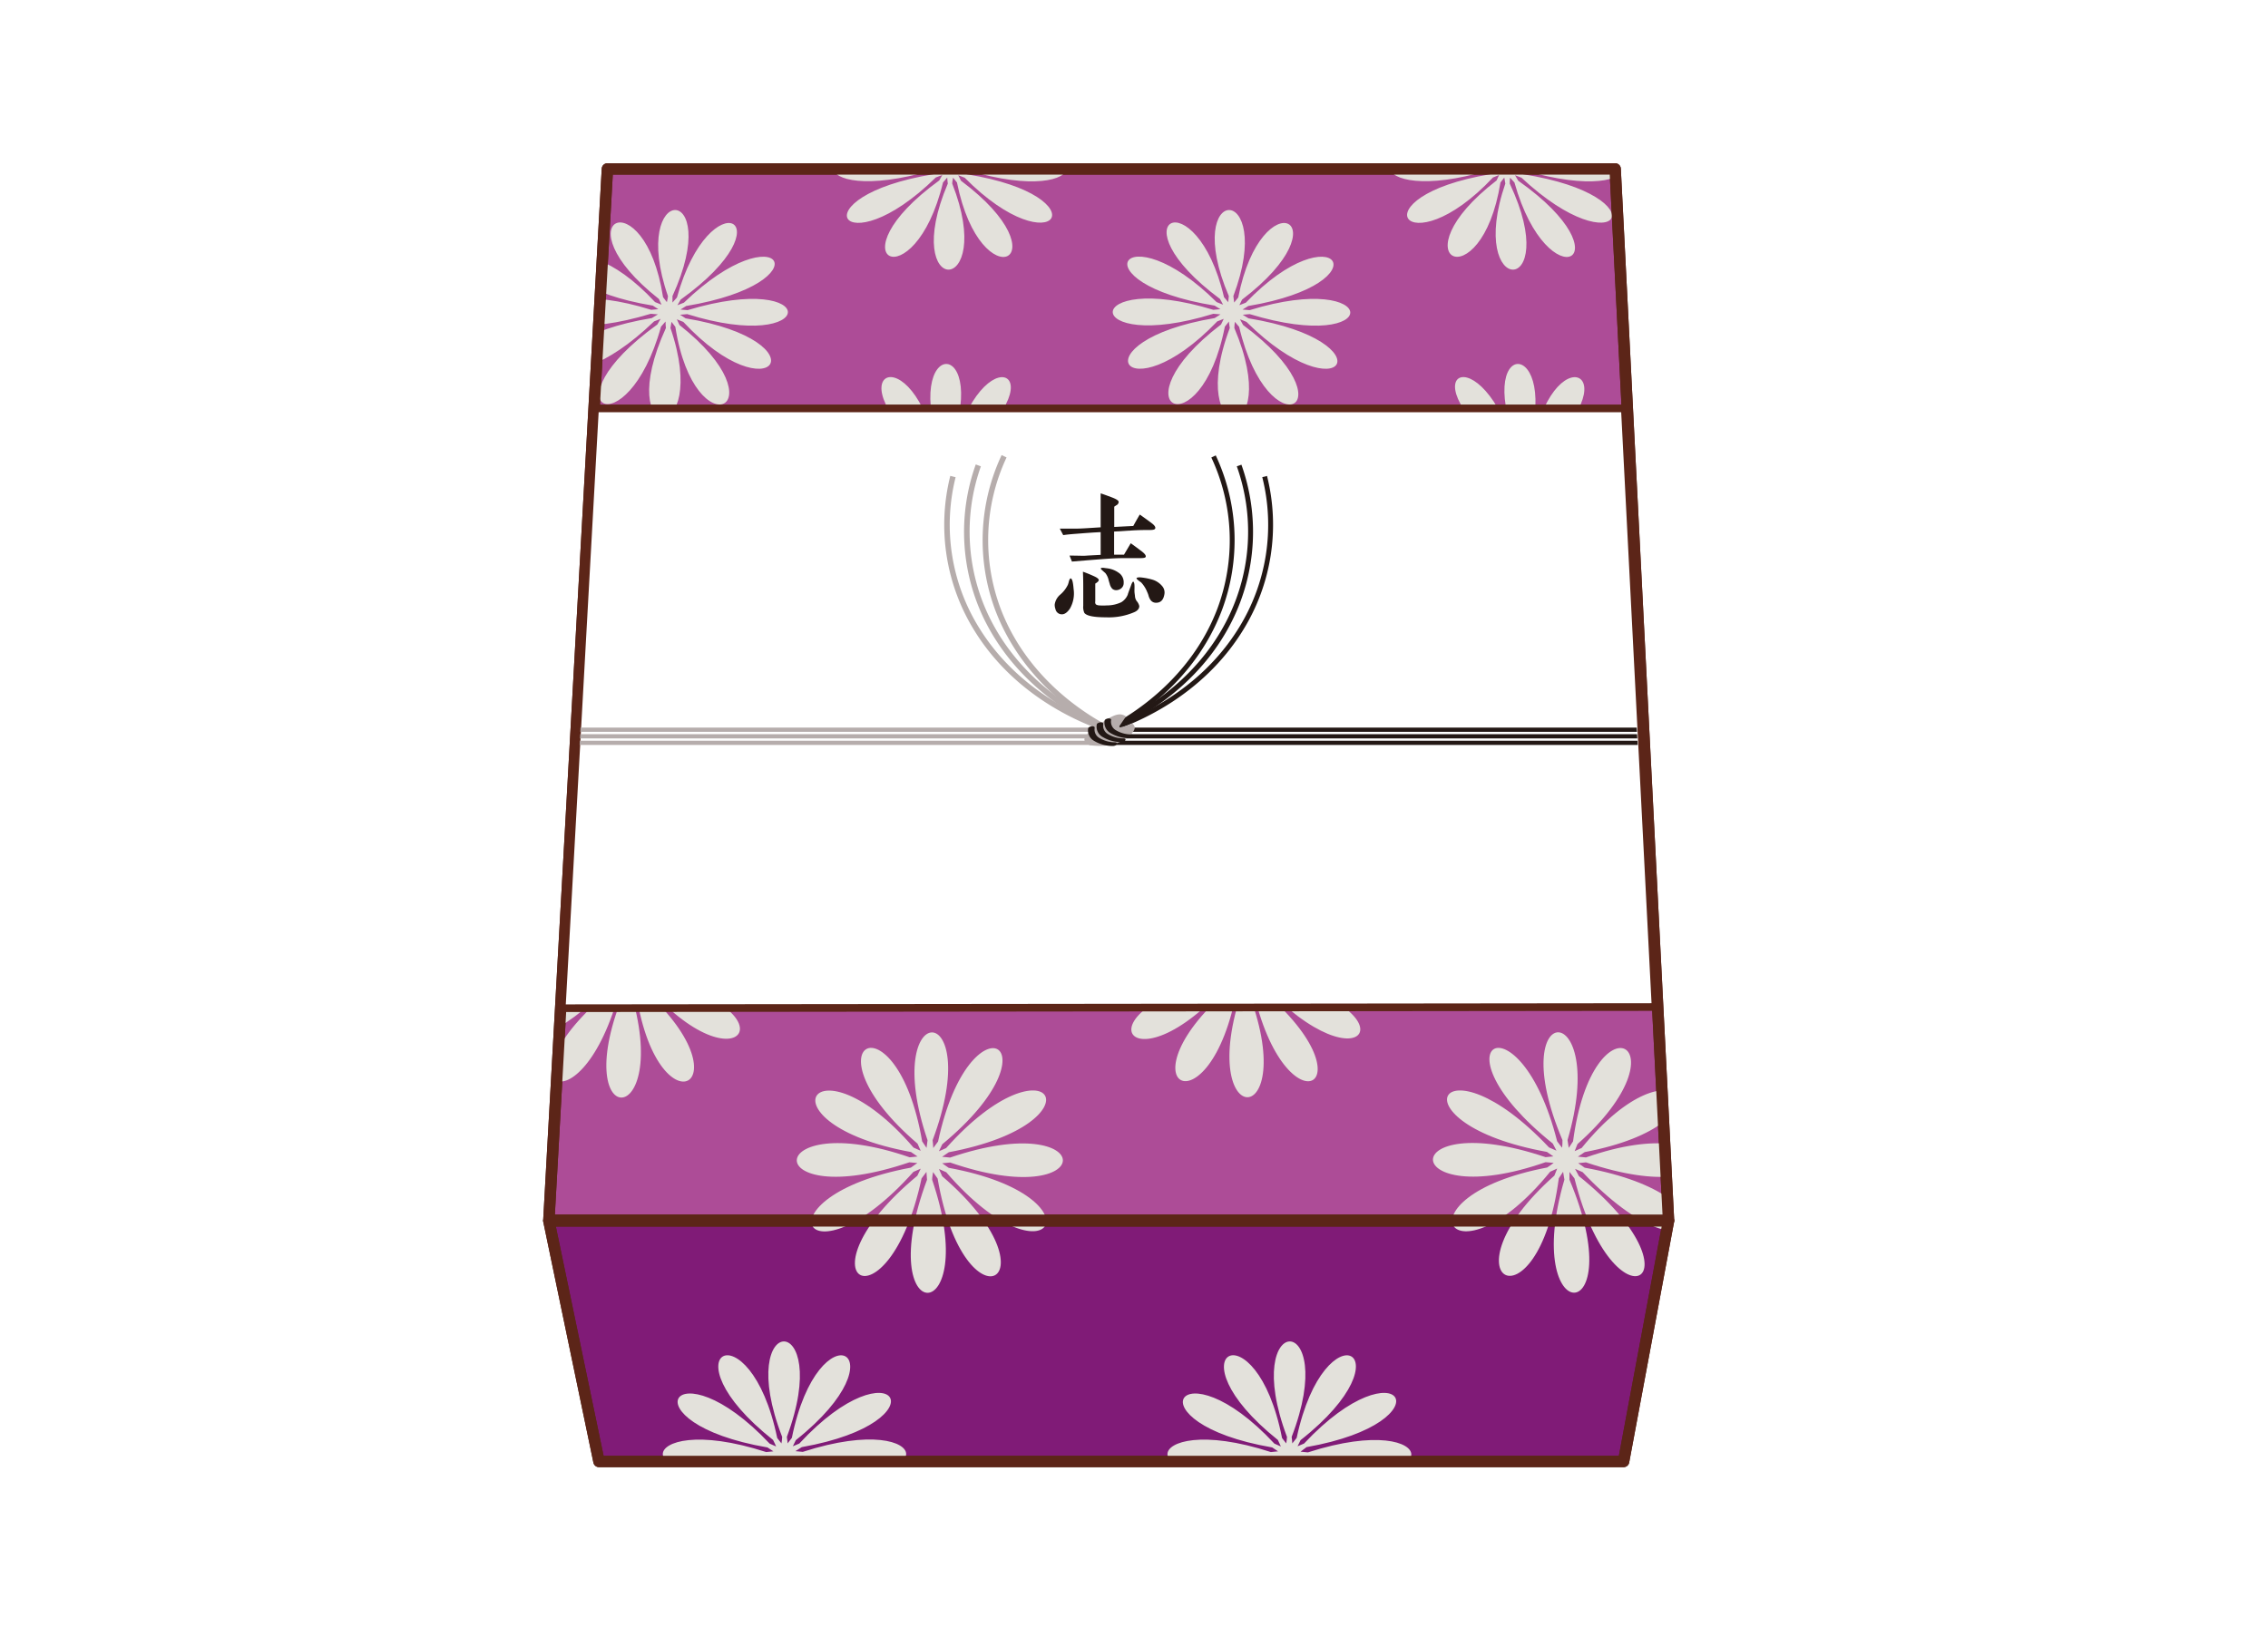 <svg xmlns="http://www.w3.org/2000/svg" xmlns:xlink="http://www.w3.org/1999/xlink" viewBox="0 0 349 252"><defs><style>.cls-1,.cls-3,.cls-8{fill:none;}.cls-2,.cls-9{fill:#fff;}.cls-3,.cls-4,.cls-5,.cls-8,.cls-9{stroke:#5c2518;stroke-linecap:round;stroke-linejoin:round;}.cls-3{stroke-width:1.17px;}.cls-4{fill:#ad4c97;}.cls-4,.cls-5,.cls-8{stroke-width:1.75px;}.cls-5{fill:#801b77;}.cls-6{clip-path:url(#clip-path);}.cls-7{fill:#e3e1db;}.cls-9{stroke-width:1.18px;}.cls-10{fill:#231815;}.cls-11{fill:#b6adac;}</style><clipPath id="clip-path"><polygon class="cls-1" points="93.47 26 248.54 26 256.75 187.93 249.84 224.96 92.17 224.96 84.46 187.93 93.47 26"/></clipPath></defs><g id="レイヤー_2" data-name="レイヤー 2"><g id="レイヤー_1-2" data-name="レイヤー 1"><rect class="cls-2" width="349" height="252"/><polyline class="cls-3" points="84.46 187.93 115.24 210.82 231.37 210.82 256.75 187.93"/><line class="cls-3" x1="249.84" y1="224.96" x2="231.37" y2="210.82"/><line class="cls-3" x1="92.17" y1="224.96" x2="115.24" y2="210.82"/><g id="本体"><polygon class="cls-4" points="248.54 26 93.47 26 84.46 187.83 256.73 187.83 256.75 187.83 248.54 26"/><polygon class="cls-5" points="84.46 187.93 92.17 224.96 249.84 224.96 256.75 187.93 84.46 187.93"/></g><g id="模様"><g class="cls-6"><path id="左" class="cls-7" d="M102.77,95.61c22.55-3.91,15.18-16.17-.36-.56l-1,.42c.16-.3.34-.62.52-.94,17.88-13.4,4.75-20.4-.6-.36l-.72.86c0-.34,0-.69,0-1,8.5-19.28-7-19.23-.73,0-.06.34-.11.69-.17,1-.21-.27-.41-.55-.61-.83-2.92-20.08-16.9-13.09-.67.3.14.32.29.65.42,1l-1-.43c-13.74-15.52-22.51-3.21-.38.59l.89.6-1.14.11c-21-6.87-22.19,7.6-.07.66l1.14.1c-.31.21-.65.41-1,.62-22.76,4-15.73,16.71.36.56l1.06-.42c-.16.31-.34.62-.52.94-18.43,13.84-5,21.33.6.36l.72-.86c0,.34,0,.7,0,1.06-8.86,20.15,7.3,20.1.73,0l.18-1,.61.84c3.08,21,17.4,13.52.67-.31-.14-.32-.29-.64-.42-1l1,.44c14.23,16,22.71,3.24.37-.6-.3-.2-.61-.4-.89-.6l1.13-.11c21.31,7,21.88-7.51.07-.67l-1.14-.1Z"/><path id="左-2" data-name="左" class="cls-7" d="M147,122.75c22.92-4.1,14.88-17-.4-.58l-1.06.44.49-1c17.77-14.06,4-21.39-.62-.38l-.7.9c0-.36-.07-.73-.1-1.1,7.92-20.21-8-20.16-.74,0,0,.36-.09.73-.14,1.08-.22-.28-.44-.58-.66-.88-3.79-21-17.82-13.72-.67.32l.47,1-1.07-.46c-14.68-16.26-23.17-3.36-.35.62l.92.64-1.15.11c-21.78-7.2-22.43,8-.05.7l1.17.1c-.31.22-.64.43-1,.65-23.16,4.15-15.45,17.53.39.59l1.07-.45-.5,1c-18.33,14.52-4.3,22.39.62.38l.71-.9.09,1.1c-8.26,21.15,8.28,21.1.75,0,0-.37.09-.73.14-1.09l.66.89c4,22,18.37,14.18.67-.33-.16-.33-.32-.67-.47-1l1.07.46c15.23,16.84,23.4,3.4.36-.62-.32-.21-.63-.43-.93-.64l1.15-.11c22.1,7.3,22.1-7.87.05-.7l-1.18-.1Z"/><path id="左-3" data-name="左" class="cls-7" d="M99.72,148.32c23.6-4.29,15.92-17.71-.38-.61l-1.11.46c.18-.34.37-.68.55-1,18.74-14.68,5-22.33-.62-.39l-.76.93c0-.37,0-.76-.05-1.14,8.94-21.1-7.29-21-.76,0-.06.38-.12.76-.19,1.13l-.63-.92c-3-22-17.64-14.33-.7.34.15.35.3.7.43,1l-1.06-.48c-14.33-17-23.55-3.51-.4.65L95,149l-1.19.12c-22-7.52-23.27,8.33-.08.73l1.19.11-1,.67C70,155,77.34,169,94.25,151.25l1.11-.47-.55,1c-19.35,15.17-5.34,23.4.62.39.25-.32.51-.64.76-.94,0,.37,0,.77,0,1.15-9.34,22.11,7.58,22.06.77,0,.06-.38.12-.77.18-1.13.21.29.43.61.64.92,3.16,23,18.19,14.82.7-.34l-.44-1.05,1.08.47c14.86,17.6,23.77,3.56.39-.65l-.93-.66,1.19-.12c22.28,7.63,22.91-8.22.07-.73L98.7,149Z"/><path id="左-4" data-name="左" class="cls-7" d="M146,177.36c24-4.5,15.6-18.58-.41-.64l-1.11.49c.16-.36.34-.72.52-1.08,18.61-15.41,4.25-23.44-.65-.42l-.74,1c0-.39-.07-.8-.1-1.2,8.31-22.15-8.31-22.1-.78,0-.05.4-.09.8-.15,1.18l-.68-1c-3.95-23.05-18.64-15-.71.35.17.37.34.74.49,1.1l-1.11-.5c-15.36-17.82-24.27-3.68-.38.69l1,.69-1.21.12c-22.79-7.89-23.51,8.75-.05.77l1.23.11c-.33.24-.68.47-1,.71-24.27,4.55-16.22,19.25.4.65l1.12-.49c-.16.35-.34.72-.52,1.09-19.22,15.93-4.53,24.58.65.41l.75-1,.09,1.21c-8.68,23.23,8.66,23.17.79,0,0-.4.09-.81.14-1.19l.7,1c4.16,24.19,19.23,15.57.7-.36-.17-.37-.34-.74-.49-1.11l1.12.5c15.94,18.49,24.5,3.74.37-.68l-1-.7,1.22-.12c23.14,8,23.14-8.63,0-.76l-1.23-.12Z"/><path id="左-5" data-name="左" class="cls-7" d="M194.33,148.32c23.27-4.29,14.5-17.71-.42-.61l-1.07.46c.14-.34.3-.68.46-1,17.57-14.68,3.25-22.33-.65-.39l-.68.93c-.05-.37-.1-.76-.14-1.14,7.24-21.1-9-21-.77,0,0,.38-.05.76-.09,1.13-.24-.3-.47-.61-.71-.92-4.75-22-18.79-14.33-.67.34l.52,1c-.37-.15-.74-.32-1.11-.48-15.69-17-23.83-3.51-.34.65l1,.66-1.18.12c-22.56-7.52-22.6,8.33,0,.73l1.2.11-1,.67c-23.5,4.34-15.06,18.33.43.62l1.07-.47-.47,1c-18.13,15.17-3.46,23.4.66.39.22-.32.45-.64.68-.94.05.37.1.77.14,1.15-7.57,22.11,9.35,22.06.77,0,0-.38.06-.77.09-1.13.24.29.48.61.72.92,5,23,19.37,14.82.67-.34-.18-.35-.36-.71-.52-1.05l1.11.47c16.27,17.6,24,3.56.33-.65l-1-.66,1.17-.12c22.9,7.63,22.26-8.22,0-.73l-1.2-.11Z"/><path id="左-6" data-name="左" class="cls-7" d="M234.33,25c20.71-3.44,12.46-14.23-.4-.5l-1,.38c.12-.27.26-.55.39-.83,15.3-11.79,2.23-17.95-.6-.31l-.58.75c-.06-.3-.11-.61-.16-.92,5.86-17-8.71-16.92-.68,0,0,.3,0,.6-.06.9l-.66-.74c-4.94-17.66-17.29-11.51-.59.27l.5.84-1-.38c-14.59-13.64-21.45-2.82-.28.52l.89.53c-.34,0-.7.06-1,.09-20.44-6-20,6.68,0,.59l1.08.09-.84.54c-20.9,3.47-12.91,14.67.4.5l.94-.38-.38.83c-15.75,12.15-2.38,18.72.59.32l.59-.76c.05.3.11.62.16.93-6.09,17.68,9,17.64.68,0,0-.31,0-.61.05-.91l.67.74c5.17,18.42,17.77,11.87.59-.27l-.5-.85,1,.39c15.08,14.08,21.64,2.84.28-.53l-.89-.53,1-.09c20.72,6.11,19.69-6.6,0-.59l-1.08-.08Z"/><path id="左-7" data-name="左" class="cls-7" d="M237.23,71.41c21.61-3.74,13-15.49-.42-.53l-1,.41c.13-.3.27-.6.4-.91,15.94-12.83,2.28-19.54-.62-.34-.2.28-.4.56-.6.82l-.18-1c6.07-18.47-9.12-18.43-.71,0,0,.33,0,.66-.05,1l-.69-.8c-5.2-19.23-18.07-12.54-.62.29.18.31.36.62.52.92l-1.05-.41c-15.26-14.86-22.4-3.07-.29.56l.93.58-1.1.1c-21.35-6.57-20.83,7.28,0,.64l1.13.1-.89.59c-21.81,3.78-13.44,16,.42.53l1-.4-.4.9c-16.42,13.24-2.43,20.42.62.35l.61-.83c.06.33.12.67.17,1-6.31,19.29,9.48,19.24.72,0,0-.33,0-.67.05-1,.23.26.46.54.69.81,5.46,20.09,18.6,12.94.62-.3-.18-.31-.36-.62-.52-.92L237,74c15.8,15.36,22.61,3.1.3-.57l-.94-.58,1.1-.1c21.65,6.66,20.53-7.19,0-.64l-1.13-.1Z"/><path id="左-8" data-name="左" class="cls-7" d="M193.17,95.61c22.23-3.91,13.88-16.17-.41-.56l-1,.42.44-.94c16.81-13.4,3.12-20.4-.62-.36l-.65.86c0-.34-.09-.69-.14-1,6.95-19.28-8.57-19.23-.72,0,0,.34-.06.69-.1,1l-.67-.83c-4.53-20.08-17.95-13.09-.64.3l.49,1L188.07,95c-15-15.52-22.76-3.21-.32.59l.93.6-1.13.11c-21.54-6.87-21.58,7.6,0,.66l1.15.1-.92.62c-22.45,4-14.4,16.71.4.56l1-.42c-.14.31-.3.62-.45.94-17.33,13.84-3.32,21.33.62.36l.66-.86c0,.34.09.7.13,1.06-7.24,20.15,8.91,20.1.73,0,0-.34.06-.69.1-1l.68.84c4.76,21,18.48,13.52.64-.31-.17-.32-.34-.64-.5-1l1.06.44c15.52,16,23,3.24.33-.6l-.94-.6,1.13-.11c21.86,7,21.27-7.51,0-.67l-1.15-.1Z"/><path id="左-9" data-name="左" class="cls-7" d="M240.44,122.75c22.59-4.1,13.51-17-.44-.58l-1,.44.41-1c16.63-14.06,2.32-21.39-.65-.38-.21.3-.42.61-.63.9l-.18-1.1c6.28-20.21-9.6-20.16-.75,0,0,.36,0,.73,0,1.08l-.73-.88c-5.49-21-18.93-13.72-.64.32l.55,1-1.1-.46c-16-16.26-23.45-3.36-.31.62l1,.64-1.15.11c-22.36-7.2-21.79,8,0,.7l1.18.1L235,125c-22.83,4.15-14,17.53.44.59l1-.45c-.13.32-.28.66-.42,1-17.16,14.52-2.49,22.39.65.38l.64-.9.18,1.1c-6.55,21.15,10,21.1.75,0,0-.37,0-.73.05-1.09l.73.89c5.78,22,19.52,14.18.65-.33-.19-.33-.38-.67-.56-1l1.11.46c16.59,16.84,23.67,3.4.31-.62l-1-.64,1.15-.11c22.69,7.3,21.46-7.87,0-.7l-1.18-.1C239.81,123.18,240.13,123,240.44,122.75Z"/><path id="左-10" data-name="左" class="cls-7" d="M243.85,177.34c23.65-4.5,14.09-18.58-.46-.64l-1.08.49.43-1.08c17.37-15.4,2.37-23.44-.68-.42q-.33.51-.66,1c-.07-.39-.13-.8-.19-1.2,6.51-22.15-10.11-22.09-.78,0,0,.4,0,.8-.05,1.18-.26-.31-.51-.64-.77-1-5.81-23-19.85-15-.67.35.19.37.39.74.57,1.1l-1.15-.5c-16.79-17.82-24.56-3.68-.32.69l1,.69-1.2.12c-23.43-7.89-22.8,8.75,0,.77l1.24.11c-.31.24-.64.47-1,.71-23.9,4.55-14.66,19.25.46.65l1.08-.49c-.14.35-.29.72-.43,1.09-17.94,15.93-2.55,24.58.68.41.22-.33.44-.67.66-1,.07.4.13.81.2,1.21-6.81,23.23,10.53,23.17.78,0,0-.4,0-.81,0-1.19l.77,1c6.12,24.19,20.5,15.57.68-.36-.2-.37-.4-.74-.59-1.11l1.16.5c17.44,18.49,24.81,3.74.32-.68l-1-.7,1.2-.12c23.8,8,22.45-8.63,0-.76l-1.24-.12Z"/><path id="左-11" data-name="左" class="cls-7" d="M148,71.41c21.91-3.74,14.22-15.49-.38-.53l-1,.41c.14-.3.31-.6.47-.91,17-12.83,3.85-19.54-.6-.34-.22.28-.45.56-.67.82l-.09-1c7.56-18.47-7.64-18.43-.71,0-.05.33-.09.66-.13,1l-.63-.8c-3.65-19.23-17.06-12.54-.64.29l.44.92-1-.41c-14.06-14.86-22.16-3.07-.35.56l.89.58-1.1.1c-20.82-6.57-21.42,7.28-.05.64l1.12.1-.93.59c-22.12,3.78-14.73,16,.37.53.35-.13.69-.28,1-.4l-.48.9c-17.49,13.24-4.08,20.42.6.35l.67-.83c0,.33.06.67.09,1-7.87,19.29,7.93,19.24.72,0,0-.33.08-.67.13-1l.63.81c3.84,20.09,17.55,12.94.64-.3l-.45-.92,1,.42c14.56,15.36,22.36,3.1.34-.57l-.89-.58,1.11-.1c21.12,6.66,21.11-7.19,0-.64L147,72Z"/><path id="左-12" data-name="左" class="cls-7" d="M192.09,47.1c21.29-3.58,13.31-14.82-.38-.51l-1,.39c.13-.28.28-.57.42-.86,16.11-12.28,3-18.7-.59-.33l-.63.78-.12-1c6.67-17.68-8.2-17.63-.7,0l-.09.94-.65-.77c-4.32-18.4-17.17-12-.61.28l.47.88-1-.4c-14.34-14.22-21.79-2.94-.31.54l.89.55-1.08.1c-20.62-6.29-20.66,7,0,.61l1.1.09c-.28.19-.59.38-.89.57-21.48,3.62-13.77,15.29.39.51l1-.39c-.13.29-.28.58-.42.87-16.58,12.66-3.19,19.51.59.33l.63-.79c0,.31.09.64.13,1-6.94,18.44,8.5,18.39.7,0,0-.32.05-.64.08-.95l.66.77c4.53,19.21,17.66,12.37.61-.28-.16-.3-.32-.6-.48-.88.34.12.68.26,1,.4,14.83,14.68,22,3,.31-.55l-.89-.55,1.07-.1c20.91,6.37,20.37-6.88,0-.61l-1.1-.09Z"/><path id="左-13" data-name="左" class="cls-7" d="M148.81,25c21-3.44,13.62-14.23-.36-.5l-1,.38c.14-.27.29-.55.45-.83,16.26-11.79,3.68-17.95-.57-.31l-.65.75c0-.3-.06-.61-.08-.92,7.23-17-7.34-16.92-.69,0l-.12.9-.61-.74c-3.51-17.66-16.35-11.51-.61.27.15.28.29.57.43.84l-1-.38c-13.49-13.64-21.23-2.82-.33.52l.85.53c-.34,0-.7.06-1.06.09-20-6-20.5,6.68,0,.59l1.07.09-.89.54c-21.18,3.47-14.09,14.67.36.5l1-.38-.46.83c-16.73,12.15-3.88,18.72.57.32l.65-.76c0,.3.06.62.09.93-7.52,17.68,7.6,17.64.68,0,0-.31.08-.61.13-.91l.6.74c3.69,18.42,16.82,11.87.62-.27-.15-.28-.3-.57-.43-.85l1,.39c13.94,14.08,21.4,2.84.32-.53-.29-.17-.58-.35-.85-.53l1-.09c20.23,6.11,20.23-6.6.05-.59l-1.08-.08Z"/><path id="左-14" data-name="左" class="cls-7" d="M105.59,47.1c21.57-3.58,14.49-14.82-.35-.51l-1,.39.5-.86c17.08-12.28,4.5-18.7-.57-.33q-.34.41-.69.78c0-.31,0-.63,0-1,8.09-17.68-6.78-17.63-.7,0,0,.31-.11.63-.16.94-.2-.25-.4-.51-.59-.77-2.85-18.4-16.22-12-.64.28.14.29.28.59.41.88l-1-.4c-13.19-14.22-21.55-2.94-.35.54l.85.55-1.09.1c-20.12-6.29-21.21,7-.07.61l1.1.09-.94.57c-21.77,3.62-15,15.29.35.51l1-.39c-.16.29-.33.58-.5.87-17.59,12.66-4.75,19.51.57.33l.7-.79c0,.31,0,.64.05,1-8.42,18.44,7,18.39.7,0,.05-.32.1-.64.16-.95.2.25.39.51.59.77,3,19.21,16.68,12.37.64-.28l-.41-.88c.33.12.66.26,1,.4,13.65,14.68,21.74,3,.35-.55l-.85-.55,1.09-.1c20.39,6.37,20.92-6.88.06-.61l-1.09-.09Z"/><polygon class="cls-1" points="267.57 203.03 68.85 203.03 84.31 10.8 252.12 10.8 267.57 203.03"/><path id="左-15" data-name="左" class="cls-7" d="M123.38,222.75c22.05-3.9,14.21-16.34-.38-.55l-1,.42c.14-.31.3-.62.46-.94,17-13.54,3.52-20.76-.61-.35l-.66.85c0-.34-.08-.69-.11-1,7.32-19.62-8.29-19.57-.72,0,0,.34-.07.69-.11,1l-.65-.83c-4.24-20.43-17.73-13.23-.64.3.16.32.32.64.47,1l-1-.44c-14.77-15.69-22.45-3.2-.33.59l.91.6-1.11.11c-21.25-6.87-21.17,7.49,0,.66l1.13.1-.92.61c-22,3.9-14.13,16.27.39.56l1-.43c-.14.31-.3.63-.45.94-17,13.48-3.49,20.63.61.36l.65-.86c0,.34.08.7.12,1.05-7.28,19.49,8.24,19.44.72,0,0-.34.06-.69.1-1l.66.84c4.21,20.3,17.65,13.16.63-.31L122,225c.34.13.69.28,1,.43,14.7,15.62,22.42,3.2.33-.59l-.9-.6,1.1-.1c21.21,6.85,21.22-7.51,0-.66l-1.13-.11Z"/><path id="左-16" data-name="左" class="cls-7" d="M201.05,222.75c22.09-3.9,14.39-16.34-.38-.55l-1,.42c.15-.31.31-.62.46-.94,17.19-13.54,3.76-20.76-.6-.35l-.67.85c0-.34-.07-.69-.1-1,7.54-19.62-8.07-19.57-.72,0,0,.34-.07.69-.12,1l-.64-.83c-4-20.44-17.58-13.23-.64.3.16.32.31.64.46,1l-1-.44c-14.59-15.69-22.41-3.2-.33.59l.9.6-1.11.11c-21.17-6.87-21.26,7.49,0,.66l1.13.1-.93.61c-22.06,3.9-14.31,16.27.39.56l1-.43c-.14.31-.3.63-.46.94-17.12,13.48-3.73,20.63.6.36l.67-.86c0,.34.07.7.1,1.05-7.5,19.49,8,19.45.72,0,0-.34.07-.69.12-1,.21.27.43.55.64.84,4,20.3,17.5,13.16.64-.31-.15-.32-.31-.64-.46-.95.34.13.68.28,1,.43,14.52,15.62,22.38,3.2.33-.59l-.9-.6,1.11-.1c21.13,6.85,21.31-7.51,0-.66l-1.13-.11Z"/></g></g><g id="底"><polygon class="cls-8" points="248.54 26 93.47 26 84.46 187.83 256.73 187.83 256.75 187.83 248.54 26"/><polygon class="cls-8" points="84.46 187.93 92.17 224.96 249.84 224.96 256.75 187.93 84.46 187.93"/></g><g id="のし"><polygon class="cls-9" points="91.56 62.86 250.03 62.86 254.76 155.01 86.44 155.19 91.56 62.86"/><g id="黒ひも"><path class="cls-10" d="M170.74,112.66l-.23-.72c4-1.29,14-5.35,20.13-15.31a30.1,30.1,0,0,0,3.6-23.18l.73-.19A30.83,30.83,0,0,1,191.28,97C185,107.2,174.83,111.35,170.74,112.66Z"/><path class="cls-10" d="M170.7,112.64l-.29-.69c3.87-1.6,13.42-6.43,18.55-16.82a30,30,0,0,0,1.36-23.35l.71-.25a30.74,30.74,0,0,1-1.39,23.94C184.39,106.09,174.64,111,170.7,112.64Z"/><path class="cls-10" d="M170.8,112.63l-.35-.67c3.7-1.89,12.74-7.45,16.85-18.19a30.05,30.05,0,0,0-.9-23.35l.68-.32A30.77,30.77,0,0,1,188,94C183.8,105,174.57,110.7,170.8,112.63Z"/></g><g id="白ひも"><path class="cls-11" d="M170.49,112.7c-4.09-1.31-14.29-5.46-20.56-15.65a30.9,30.9,0,0,1-3.7-23.8l.82.21a30.07,30.07,0,0,0,3.6,23.15c6.12,9.94,16.1,14,20.1,15.28Z"/><path class="cls-11" d="M170.53,112.69c-3.95-1.63-13.71-6.57-19-17.2a30.77,30.77,0,0,1-1.38-24l.79.29a30,30,0,0,0,1.35,23.31c5.13,10.38,14.67,15.2,18.54,16.79Z"/><path class="cls-11" d="M170.43,112.67c-3.78-1.93-13-7.61-17.23-18.62a30.81,30.81,0,0,1,.93-24l.76.36a30,30,0,0,0-.9,23.31c4.1,10.73,13.13,16.28,16.83,18.17Z"/></g><g id="帯ひも"><g id="黒ひも-2" data-name="黒ひも"><polygon class="cls-10" points="251.9 112.65 170.8 112.65 170.8 112 251.86 112 251.9 112.65"/><polygon class="cls-10" points="251.95 113.66 170.8 113.66 170.8 113.01 251.91 113.01 251.95 113.66"/><polygon class="cls-10" points="252.01 114.67 170.8 114.67 170.8 114.02 251.97 114.02 252.01 114.67"/></g><g id="白ひも-2" data-name="白ひも"><polygon class="cls-11" points="170.81 112.65 89.3 112.65 89.33 112 170.81 112 170.81 112.65"/><polygon class="cls-11" points="170.86 113.66 89.25 113.66 89.28 113.01 170.86 113.01 170.86 113.66"/><polygon class="cls-11" points="170.81 114.67 89.19 114.67 89.23 114.02 170.81 114.02 170.81 114.67"/></g></g><g id="ひも上部"><path id="ひも下部" class="cls-11" d="M173.27,110.27l-1,1.47a.23.23,0,0,0,0,.17.15.15,0,0,0,.06.06,9.3,9.3,0,0,0,1.88-.6.84.84,0,0,1,.38.48c.19.71-1,1.54-1.38,1.85-1.77,1.29-4.18,1.18-5.55,1l-.23-.15-.22-.15a.74.74,0,0,1-.31-.38c-.28-.74,1.28-1.81,2.66-2.78,1.87-1.31,2.62-1.37,3.17-1.22A2,2,0,0,1,173.27,110.27Z"/><path class="cls-10" d="M173,114.12a.93.93,0,0,1-.47.11,5.65,5.65,0,0,1-2.91-.82,1.82,1.82,0,0,1-.85-1.88c0-.16.28-.31.55-.34s.48.08.45.24a1.49,1.49,0,0,0,.7,1.55,4.61,4.61,0,0,0,2.39.68c.26,0,.4.14.31.3A.53.53,0,0,1,173,114.12Z"/><path class="cls-10" d="M174.21,113.51a.83.83,0,0,1-.47.12,5.75,5.75,0,0,1-2.91-.82,1.84,1.84,0,0,1-.85-1.89c0-.15.28-.3.55-.33s.48.08.45.24a1.5,1.5,0,0,0,.7,1.55,4.59,4.59,0,0,0,2.39.67c.26,0,.4.15.31.31A.42.42,0,0,1,174.21,113.51Z"/><path class="cls-10" d="M171.69,114.72a1,1,0,0,1-.48.11,5.59,5.59,0,0,1-2.9-.82,1.82,1.82,0,0,1-.86-1.88c0-.16.28-.31.55-.34s.48.08.45.24a1.49,1.49,0,0,0,.7,1.55,4.63,4.63,0,0,0,2.39.68c.27,0,.4.14.31.3A.49.49,0,0,1,171.69,114.72Z"/></g><path class="cls-10" d="M164.64,93.68c-.4.59-.81.88-1.23.88a1,1,0,0,1-1-.82,1.79,1.79,0,0,1-.11-.7,2.45,2.45,0,0,1,.86-1.52A4.64,4.64,0,0,0,164.33,90a4,4,0,0,0,.16-.55c.08-.26.17-.39.24-.42.24,0,.39.51.48,1.66A4.68,4.68,0,0,1,164.64,93.68Zm12.28-12.1c-.55,0-1.39,0-2.53.06l-2.95.18c0,.66,0,1.23,0,1.69v1.87l1.52,0L174,83.62c.35.24.94.68,1.76,1.3.39.31.57.55.55.75s-.33.24-.93.24-1.43,0-2.46,0c-1.7,0-3.55.18-5.57.33l-2.4.2-.37-.92c1.38,0,2.26.06,2.68,0l2.11-.11V81.91c-1.32.06-2.42.15-3.32.22s-1.76.13-2.44.24l-.53-1c1.15,0,2,0,2.42,0,1,0,2.31-.11,3.87-.2V78.56c0-.17,0-.57,0-1.19s0-1,0-1.43c.4.13.95.33,1.67.6s1.08.5,1.1.7a.58.58,0,0,1-.28.49c-.11.06-.24.15-.4.26v3.12l2.93-.15c.22-.4.55-1,1-1.76.9.64,1.54,1.1,1.91,1.39s.53.55.47.74S177.45,81.58,176.92,81.58Zm-2.38,12.65a9.88,9.88,0,0,1-4.33.79c-1.9,0-3-.22-3.35-.68a2.23,2.23,0,0,1-.17-1.1V90.6c0-.69,0-1.54-.05-2.6.42.15,1,.37,1.67.68.51.22.77.44.77.6s-.19.35-.54.55v2.75a.52.52,0,0,0,.1.46,1.11,1.11,0,0,0,.56.15,7.26,7.26,0,0,0,1.09,0,5.18,5.18,0,0,0,2.25-.49,2.44,2.44,0,0,0,1-1.17c0-.06.18-.55.53-1.49.11-.33.24-.51.31-.51s.17.18.19.53,0,.53,0,.88.06.55.08.84a1.51,1.51,0,0,0,.25.72,1.81,1.81,0,0,1,.41.77C175.33,93.66,175.07,94,174.54,94.23Zm-1.93-3.74a1.2,1.2,0,0,1-.78.35.92.92,0,0,1-.68-.22,1.67,1.67,0,0,1-.39-.77c-.09-.27-.16-.53-.22-.77a2.79,2.79,0,0,0-.44-.86l-.42-.37c-.2-.18-.31-.29-.29-.36s.18-.11.47-.08l.43.06a3.8,3.8,0,0,1,2.07.86,1.77,1.77,0,0,1,.55,1.41A1,1,0,0,1,172.61,90.49Zm5.28,2.29a1,1,0,0,1-.84-.42,2.1,2.1,0,0,1-.29-.6,3.25,3.25,0,0,0-.22-.61,4.74,4.74,0,0,0-.94-1.5,5.1,5.1,0,0,1-.42-.31c-.2-.15-.31-.28-.29-.35s.27-.15.66-.11a9.63,9.63,0,0,1,1.87.37,3.12,3.12,0,0,1,1.52,1.1,1.52,1.52,0,0,1,.22,1.21C179,92.38,178.59,92.78,177.89,92.78Z"/></g></g></g></svg>